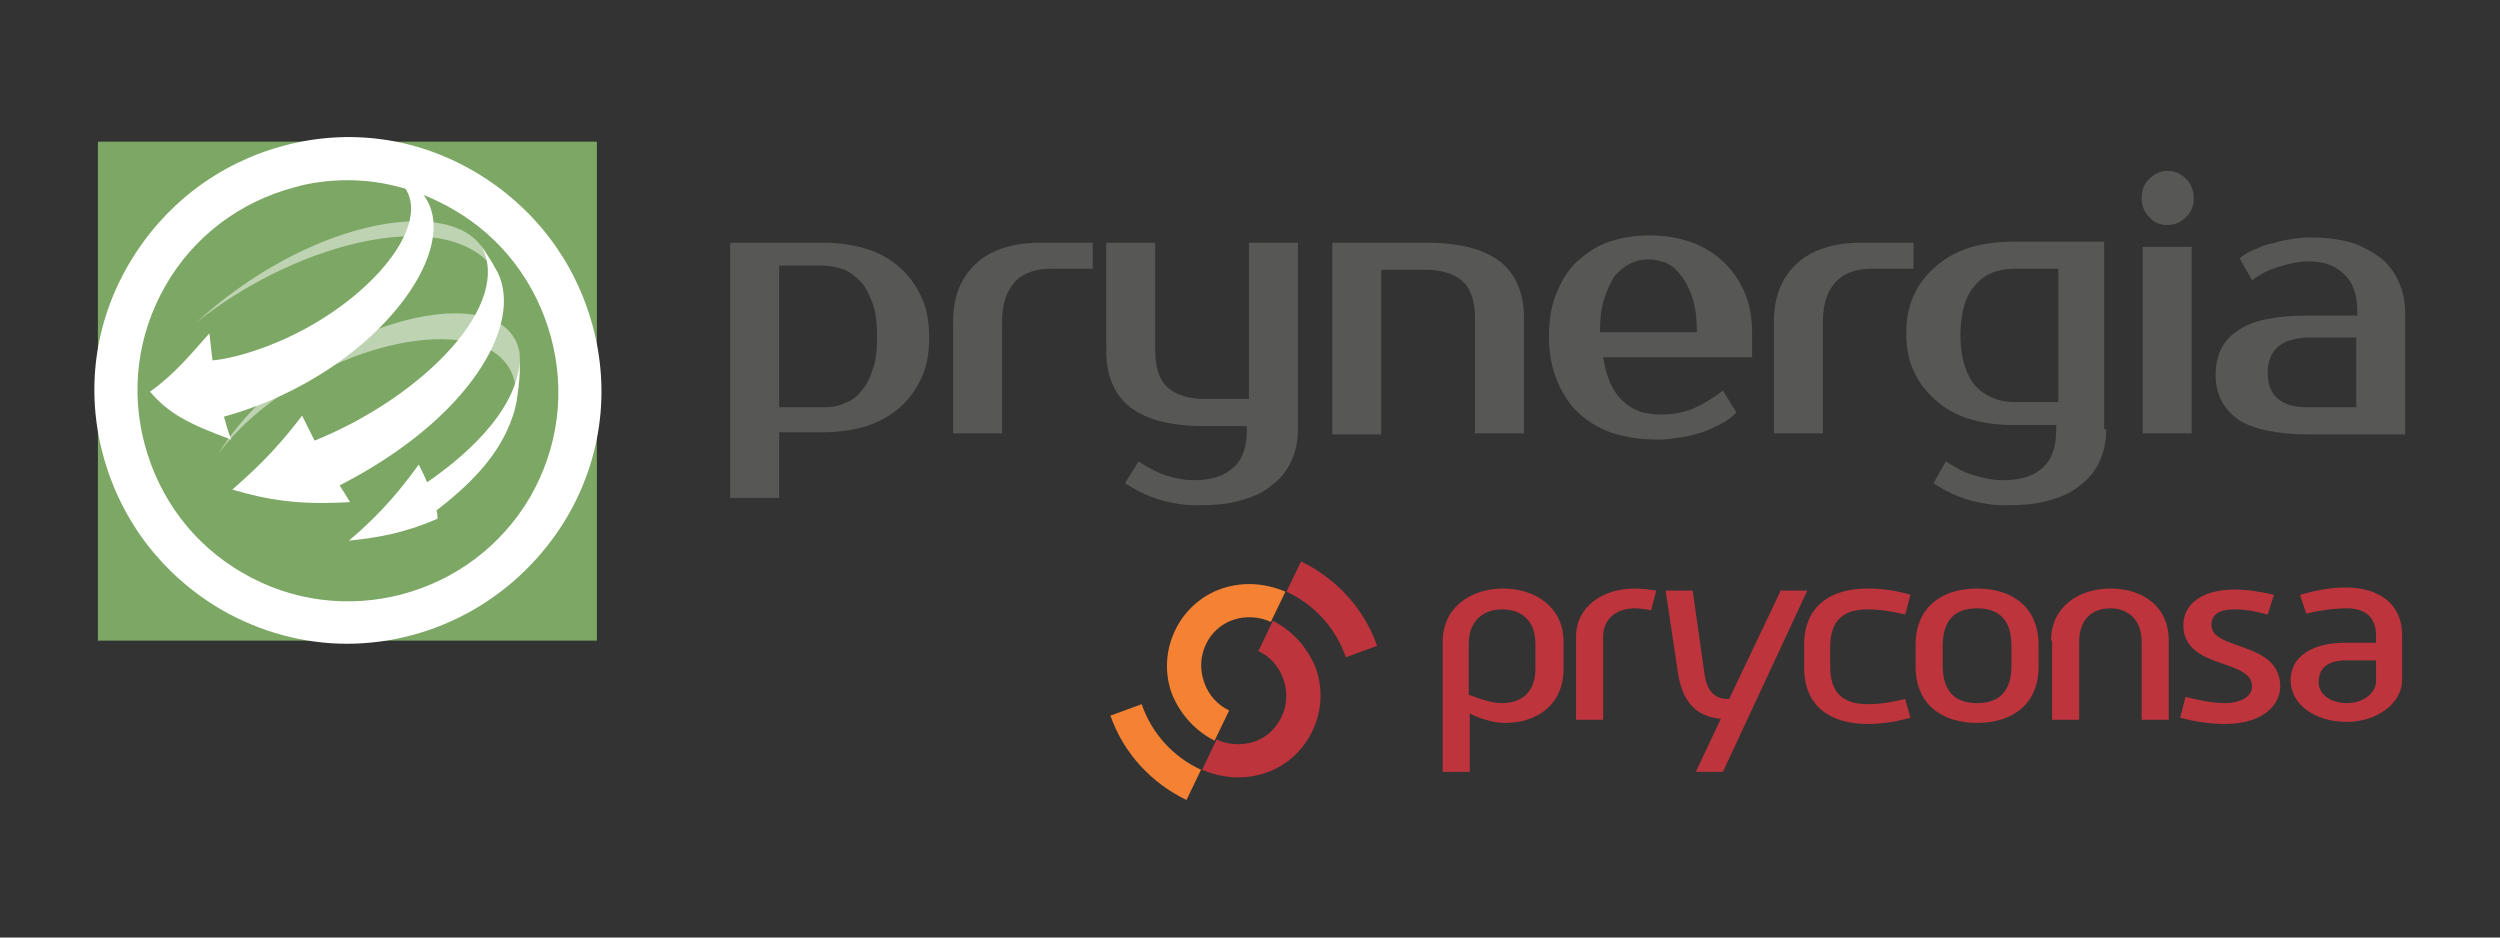 <?xml version="1.0" encoding="utf-8"?>
<!-- Generator: Adobe Illustrator 28.4.1, SVG Export Plug-In . SVG Version: 6.00 Build 0)  -->
<svg version="1.1" id="Layer_1" xmlns="http://www.w3.org/2000/svg" xmlns:xlink="http://www.w3.org/1999/xlink" x="0px" y="0px"
	 viewBox="0 0 240 90" style="enable-background:new 0 0 240 90;" xml:space="preserve">
<rect x="0" y="0" width="240" height="90" fill="#333333" stroke="none"/>
<style type="text/css">
	.st0{fill:#7DA765;}
	.st1{opacity:0.5;fill:#FFFFFF;}
	.st2{fill:#FFFFFF;}
	.st3{fill:#575756;}
	.st4{fill-rule:evenodd;clip-rule:evenodd;fill:#F58233;}
	.st5{fill:#F58233;}
	.st6{fill:#BD343C;}
	.st7{fill-rule:evenodd;clip-rule:evenodd;fill:#BD343C;}
</style>
<g>
	<g>
		<g>
			<rect x="9.4" y="13.6" class="st0" width="47.9" height="47.9"/>
			<g>
				<g>
					<g>
						<path class="st1" d="M49.4,39.4c1.7-9.2-12.3-8.6-22.7-1.3c-3.4,2.4-5,4.5-5.7,5.4c7.6-12.2,26.9-17.4,28.8-10
							c0.1,0.3,0.1,0.7,0.1,1c0,1.8,0,2.1-0.3,3.9L49.4,39.4"/>
						<path class="st2" d="M49.6,38.5c0.2-1.7,0.3-2.1,0.3-3.9c-0.3,5.1-5.7,9.5-8.9,11.7c-0.2-0.5-0.5-1.1-0.8-1.7
							c-1.6,2.2-3.5,4.6-6.7,7.3c3-0.3,5.5-0.8,8.5-2.1c0-0.2,0-0.5-0.1-0.8c4.3-3.3,6.5-6.2,7.5-9.6L49.6,38.5"/>
					</g>
					<g>
						<path class="st1" d="M47.9,26.5c-4.2-7.2-19.3-3.4-29.1,4.5c10.6-9.7,23.7-12.1,27.3-7.5c0.4,0.6,0.9,1.3,1.2,1.9L47.9,26.5"
							/>
						<path class="st2" d="M47.3,25.3c-0.4-0.6-0.8-1.3-1.2-1.9c3.4,5.7-5.5,14.7-15.9,18.9c-0.4-0.8-0.8-1.6-1.2-2.4
							c-1.9,2.5-3.7,4.5-6.7,7.1c3.4,1,6.4,1.5,11.3,1.2c-0.3-0.5-0.6-1-1-1.6c12.5-6.4,17.6-15.4,15.2-20.4L47.3,25.3"/>
					</g>
					<g>
						<path class="st1" d="M38.6,17.1c-5.7-2.3-12.9,0.7-16.7,2.6c7.4-4.2,12.1-4.2,14.8-3.4l0.1,0C37.3,16.6,38,16.9,38.6,17.1"/>
						<path class="st2" d="M36.7,16.4L36.7,16.4c6.9,2.8-0.1,12.3-10.2,16.5c-2.9,1.2-5,1.6-6.1,1.7c-0.1-0.9-0.2-1.8-0.3-2.6
							c-1.7,1.9-3.3,3.9-5.7,5.6c1.8,2.1,3.7,3.1,7.8,4.6c-0.3-0.7-0.5-1.5-0.7-2.2C37,35.7,46.2,21.8,39.3,17.5
							c-0.2-0.1-0.5-0.3-0.7-0.4C38,16.9,37.3,16.6,36.7,16.4"/>
					</g>
				</g>
				<path class="st2" d="M33.3,61.8c-4.1,0-8.3-1.1-12.1-3.3c-5.6-3.3-9.6-8.5-11.3-14.8c-1.7-6.3-0.8-12.8,2.5-18.4
					c3.3-5.6,8.5-9.6,14.8-11.3c6.3-1.7,12.8-0.8,18.4,2.5c5.6,3.3,9.6,8.5,11.3,14.8c1.7,6.3,0.8,12.8-2.5,18.4l0,0
					C49.8,57.4,41.7,61.8,33.3,61.8z M33.4,17.3c-1.7,0-3.5,0.2-5.2,0.7c-5.2,1.4-9.6,4.7-12.3,9.4c-2.7,4.7-3.4,10.1-2,15.3
					c1.4,5.2,4.7,9.6,9.4,12.3c9.6,5.6,22,2.3,27.6-7.3c2.7-4.7,3.4-10.1,2-15.3c-1.4-5.2-4.7-9.6-9.4-12.3
					C40.4,18.3,36.9,17.3,33.4,17.3z"/>
			</g>
		</g>
		<g>
			<path class="st3" d="M79,23.3c1.5,0,2.9,0.2,4.2,0.6c1.3,0.4,2.3,1,3.2,1.8c0.9,0.8,1.6,1.8,2.1,2.9c0.5,1.1,0.7,2.4,0.7,3.8
				c0,1.4-0.2,2.7-0.7,3.8c-0.5,1.1-1.2,2.1-2.1,2.9c-0.9,0.8-2,1.4-3.2,1.8c-1.3,0.4-2.7,0.6-4.2,0.6h-4.2v6.3h-4.7V23.3H79z
				 M74.8,25.8v13.3H79c0.8,0,1.5-0.1,2.1-0.4c0.6-0.2,1.2-0.6,1.6-1.2c0.5-0.5,0.8-1.2,1.1-2.1c0.3-0.8,0.4-1.9,0.4-3.1
				c0-1.2-0.1-2.2-0.4-3.1c-0.3-0.8-0.6-1.5-1.1-2.1c-0.5-0.5-1-0.9-1.6-1.2c-0.6-0.2-1.3-0.4-2.1-0.4H74.8z"/>
			<path class="st3" d="M104.9,25.8h-4c-1.5,0-2.7,0.4-3.5,1.3c-0.8,0.9-1.2,2.1-1.2,3.8v10.7h-4.7V30.9c0-2.4,0.7-4.2,2.2-5.6
				c1.4-1.3,3.5-2,6.2-2h5V25.8z"/>
			<path class="st3" d="M119.9,40.9h-4.3c-3.2,0-5.5-0.6-7.1-1.8c-1.5-1.2-2.3-3-2.3-5.4V23.3h4.7v10.3c0,1.7,0.4,2.9,1.2,3.6
				c0.8,0.7,2,1.1,3.5,1.1h4.3V23.3h4.7v17.9c0,1.1-0.2,2.1-0.6,3c-0.4,0.9-1,1.7-1.8,2.3c-0.8,0.7-1.8,1.2-3,1.5
				c-1.2,0.4-2.6,0.5-4.2,0.5c-0.5,0-1.1,0-1.7-0.1c-0.6-0.1-1.2-0.2-1.9-0.4c-0.6-0.2-1.2-0.4-1.8-0.7c-0.6-0.3-1.1-0.6-1.6-0.9
				l1.3-2.1c0.8,0.5,1.6,1,2.5,1.3c0.9,0.3,1.9,0.5,2.8,0.5c1.7,0,2.9-0.4,3.8-1.2c0.9-0.8,1.3-2,1.3-3.7V40.9z"/>
			<path class="st3" d="M146.3,41.6h-4.7v-11c0-1.7-0.4-2.9-1.2-3.6c-0.8-0.7-2-1.1-3.5-1.1h-4.3v15.8h-4.7V23.3h9
				c3.2,0,5.5,0.6,7.1,1.8c1.5,1.2,2.3,3,2.3,5.4V41.6z"/>
			<path class="st3" d="M159.5,39.8c1.1,0,2.1-0.2,3.1-0.6c0.9-0.4,1.9-1,2.8-1.7l1.3,2.1c-0.4,0.4-0.9,0.8-1.5,1.1
				c-0.6,0.3-1.2,0.6-1.8,0.8c-0.7,0.2-1.3,0.4-2.1,0.5c-0.7,0.1-1.4,0.2-2.1,0.2c-1.6,0-3-0.2-4.3-0.6c-1.3-0.4-2.4-1.1-3.3-1.9
				c-0.9-0.8-1.6-1.9-2.1-3.1c-0.5-1.2-0.8-2.6-0.8-4.2c0-1.6,0.2-3,0.7-4.2c0.5-1.2,1.1-2.3,2-3.1c0.9-0.8,1.9-1.5,3.1-1.9
				c1.2-0.4,2.5-0.6,3.9-0.6c1.3,0,2.6,0.2,3.8,0.6c1.2,0.4,2.2,1,3.1,1.8c0.9,0.8,1.6,1.8,2.1,2.9c0.5,1.1,0.8,2.4,0.8,3.9v2.5
				h-14.3c0.3,1.9,0.9,3.3,1.9,4.2C156.7,39.4,157.9,39.8,159.5,39.8z M158.3,24.9c-0.6,0-1.2,0.1-1.8,0.4c-0.6,0.3-1,0.7-1.5,1.2
				c-0.4,0.6-0.7,1.3-1,2.2c-0.3,0.9-0.4,2-0.4,3.2h9.3c0-1.2-0.1-2.3-0.4-3.2c-0.3-0.9-0.6-1.6-1.1-2.2c-0.4-0.6-0.9-1-1.5-1.3
				C159.5,25.1,158.9,24.9,158.3,24.9z"/>
			<path class="st3" d="M183.7,25.8h-4c-1.5,0-2.7,0.4-3.5,1.3c-0.8,0.9-1.2,2.1-1.2,3.8v10.7h-4.7V30.9c0-2.4,0.7-4.2,2.2-5.6
				c1.4-1.3,3.5-2,6.2-2h5V25.8z"/>
			<path class="st3" d="M202.2,41.2c0,1.1-0.2,2.1-0.6,3c-0.4,0.9-1,1.7-1.8,2.3c-0.8,0.7-1.8,1.2-3,1.5c-1.2,0.4-2.6,0.5-4.2,0.5
				c-0.5,0-1.1,0-1.7-0.1c-0.6-0.1-1.2-0.2-1.9-0.4c-0.6-0.2-1.2-0.4-1.8-0.7c-0.6-0.3-1.1-0.6-1.6-0.9l1.2-2.1
				c0.8,0.5,1.6,1,2.6,1.3c1,0.3,1.9,0.5,2.9,0.5c1.7,0,2.9-0.4,3.8-1.2c0.9-0.8,1.3-2,1.3-3.7v-0.4h-4.2c-1.5,0-2.9-0.2-4.2-0.6
				c-1.3-0.4-2.3-1-3.2-1.8c-0.9-0.8-1.6-1.7-2.1-2.8c-0.5-1.1-0.7-2.3-0.7-3.6c0-1.3,0.2-2.5,0.7-3.6c0.5-1.1,1.2-2,2.1-2.8
				c0.9-0.8,2-1.4,3.2-1.8c1.3-0.4,2.7-0.6,4.2-0.6h8.8V41.2z M193.4,25.8c-1.6,0-2.9,0.5-3.8,1.6c-0.9,1-1.4,2.6-1.4,4.8
				c0,2.1,0.5,3.7,1.4,4.8c0.9,1,2.2,1.6,3.8,1.6h4.2V25.8H193.4z"/>
			<path class="st3" d="M210.6,19c0,0.7-0.2,1.3-0.7,1.8c-0.5,0.5-1.1,0.8-1.8,0.8c-0.8,0-1.4-0.3-1.8-0.8c-0.5-0.5-0.7-1.1-0.7-1.8
				c0-0.7,0.2-1.3,0.7-1.8c0.5-0.5,1.1-0.8,1.8-0.8c0.7,0,1.3,0.3,1.8,0.8C210.3,17.6,210.6,18.3,210.6,19z M210.4,41.6h-4.7V23.7
				h4.7V41.6z"/>
			<path class="st3" d="M226.3,30c0-1.7-0.4-2.9-1.3-3.7c-0.8-0.8-1.9-1.2-3.3-1.2c-1,0-2,0.2-2.9,0.5c-1,0.3-1.8,0.7-2.6,1.3
				l-1.2-2.1c0.5-0.4,1-0.7,1.6-0.9c0.6-0.3,1.2-0.5,1.8-0.6c0.6-0.2,1.2-0.3,1.9-0.4c0.6-0.1,1.2-0.1,1.7-0.1
				c1.4,0,2.7,0.2,3.8,0.5c1.1,0.4,2,0.9,2.8,1.5c0.8,0.7,1.3,1.4,1.7,2.3c0.4,0.9,0.6,1.9,0.6,3v11.6h-9.3c-3,0-5.3-0.5-6.7-1.4
				c-1.4-1-2.2-2.4-2.2-4.3c0-1.9,0.7-3.4,2.2-4.3c1.4-1,3.7-1.4,6.7-1.4H226.3z M217.7,35.8c0,2.2,1.3,3.3,3.8,3.3h4.7v-6.7h-4.7
				C219,32.5,217.7,33.6,217.7,35.8z"/>
		</g>
	</g>
	<g>
		<g>
			<g>
				<path class="st4" d="M115.6,65.5c0.4,1.2,1.3,2.2,2.4,2.7l-1.4,2.9c-1.8-0.9-3.3-2.5-4.1-4.5c-1.5-4.1,0.7-8.7,4.8-10.1
					c2.1-0.7,4.2-0.5,6.1,0.3l-1.4,2.9c-1.1-0.5-2.4-0.6-3.6-0.2C116,60.3,114.7,63,115.6,65.5z"/>
				<path class="st5" d="M113.9,76.8c-3.3-1.6-6-4.4-7.3-8.1l3-1.1c1,2.9,3.1,5.1,5.7,6.3L113.9,76.8z"/>
				<path class="st6" d="M124.9,53.9c3.3,1.6,6,4.4,7.3,8.1l-3,1.1c-1-2.9-3.1-5.1-5.7-6.3L124.9,53.9z"/>
				<path class="st7" d="M123.2,65.2c-0.4-1.2-1.3-2.2-2.4-2.7l1.4-2.9c1.8,0.9,3.3,2.5,4.1,4.5c1.5,4.1-0.7,8.7-4.8,10.1
					c-2.1,0.7-4.2,0.5-6.1-0.3l1.4-2.9c1.1,0.5,2.4,0.6,3.6,0.2C122.8,70.4,124.1,67.6,123.2,65.2z"/>
			</g>
			<g>
				<path class="st6" d="M141.1,74.1l-2.6,0l0-12.5c0-3.3,2.7-5.1,5.8-5.1c3.1,0,5.8,1.8,5.8,5.1l0,2.6c0,3.5-2.6,5.2-5.6,5.2
					c-1.3,0-2.6-0.5-3.4-0.9V74.1z M144.2,67.5c1.7,0,3.2-0.9,3.2-3.3v-2.4c0-2.3-1.4-3.3-3.2-3.3c-1.8,0-3.2,1.1-3.2,3.3v4.9
					C142.1,67.1,143.2,67.5,144.2,67.5z"/>
				<path class="st6" d="M151.3,61.1c0-2.8,2.5-4.6,5.6-4.6c0.7,0,1.6,0.1,2.1,0.2l-0.5,1.9c-0.3-0.1-1.1-0.2-1.6-0.2
					c-1.8,0-3,1.1-3,2.7l0,8l-2.6,0L151.3,61.1z"/>
				<path class="st6" d="M173.2,61.9c0-3.7,2.5-5.4,6.1-5.4c1.4,0,2.8,0.2,4.1,0.6l-0.5,1.9c-1.2-0.3-2.4-0.5-3.6-0.5
					c-2.4,0-3.6,1.1-3.6,3.6v1.9c0,2.5,1.2,3.6,3.6,3.6c1.2,0,2.4-0.2,3.6-0.5l0.5,1.8c-1.4,0.4-2.8,0.6-4.1,0.6
					c-3.6,0-6.1-1.7-6.1-5.4V61.9z"/>
				<path class="st6" d="M183.9,61.9c0-3.6,2.5-5.4,5.9-5.4c3.4,0,5.9,1.8,5.9,5.4l0,2.1c0,3.6-2.5,5.4-5.9,5.4
					c-3.4,0-5.9-1.8-5.9-5.4V61.9z M189.8,67.5c2,0,3.3-1,3.3-3.6V62c0-2.6-1.3-3.6-3.3-3.6c-2,0-3.3,1-3.3,3.6l0,1.9
					C186.5,66.5,187.8,67.5,189.8,67.5z"/>
				<path class="st6" d="M196.9,61.5c0-3.2,2.6-5,5.7-5c3.1,0,5.6,1.7,5.6,5l0,7.6l-2.6,0l0-7.5c0-2.1-1.3-3.2-3-3.2
					c-1.8,0-3,1.1-3,3.2v7.5l-2.6,0V61.5z"/>
				<path class="st6" d="M209.8,66.9c1.3,0.3,2.5,0.6,3.8,0.6c1.6,0,2.6-0.7,2.6-1.6c0-2.7-6.6-1.6-6.6-5.9c0-2,1.8-3.4,4.9-3.4
					c1.3,0,2.5,0.2,3.8,0.5l-0.6,1.9c-1.1-0.3-2.1-0.5-3.2-0.5c-1.6,0-2.2,0.6-2.2,1.5c0,2.5,6.6,1.5,6.6,5.9c0,1.8-1.7,3.6-5.3,3.6
					c-1.4,0-2.8-0.2-4.3-0.6L209.8,66.9z"/>
				<path class="st6" d="M225.2,61.7l2.9,0V61c0-1.7-1-2.6-2.8-2.6c-1.3,0-2.6,0.2-3.9,0.5l-0.6-1.8c1.4-0.4,2.9-0.7,4.4-0.7
					c3.3,0,5.4,1.7,5.4,4.5v4.4c0,2.2-2.4,4-5.3,4c-3.1,0-5.4-1.7-5.4-4C219.9,63,222,61.7,225.2,61.7z M225.3,67.5
					c1.6,0,2.8-1,2.8-2.1v-2l-2.9,0c-1.9,0-2.6,0.9-2.6,2C222.5,66.5,223.6,67.5,225.3,67.5z"/>
				<path class="st6" d="M170.9,56.8L166,67.1h-0.1c-1.5,0-2.1-1-2.3-2.6l-1.1-7.8l-2.6,0l1.2,8c0.4,2.5,1.6,4.1,4.1,4.3l-2.4,5.1
					h2.6l8.1-17.4H170.9z"/>
			</g>
		</g>
	</g>
</g>
</svg>
